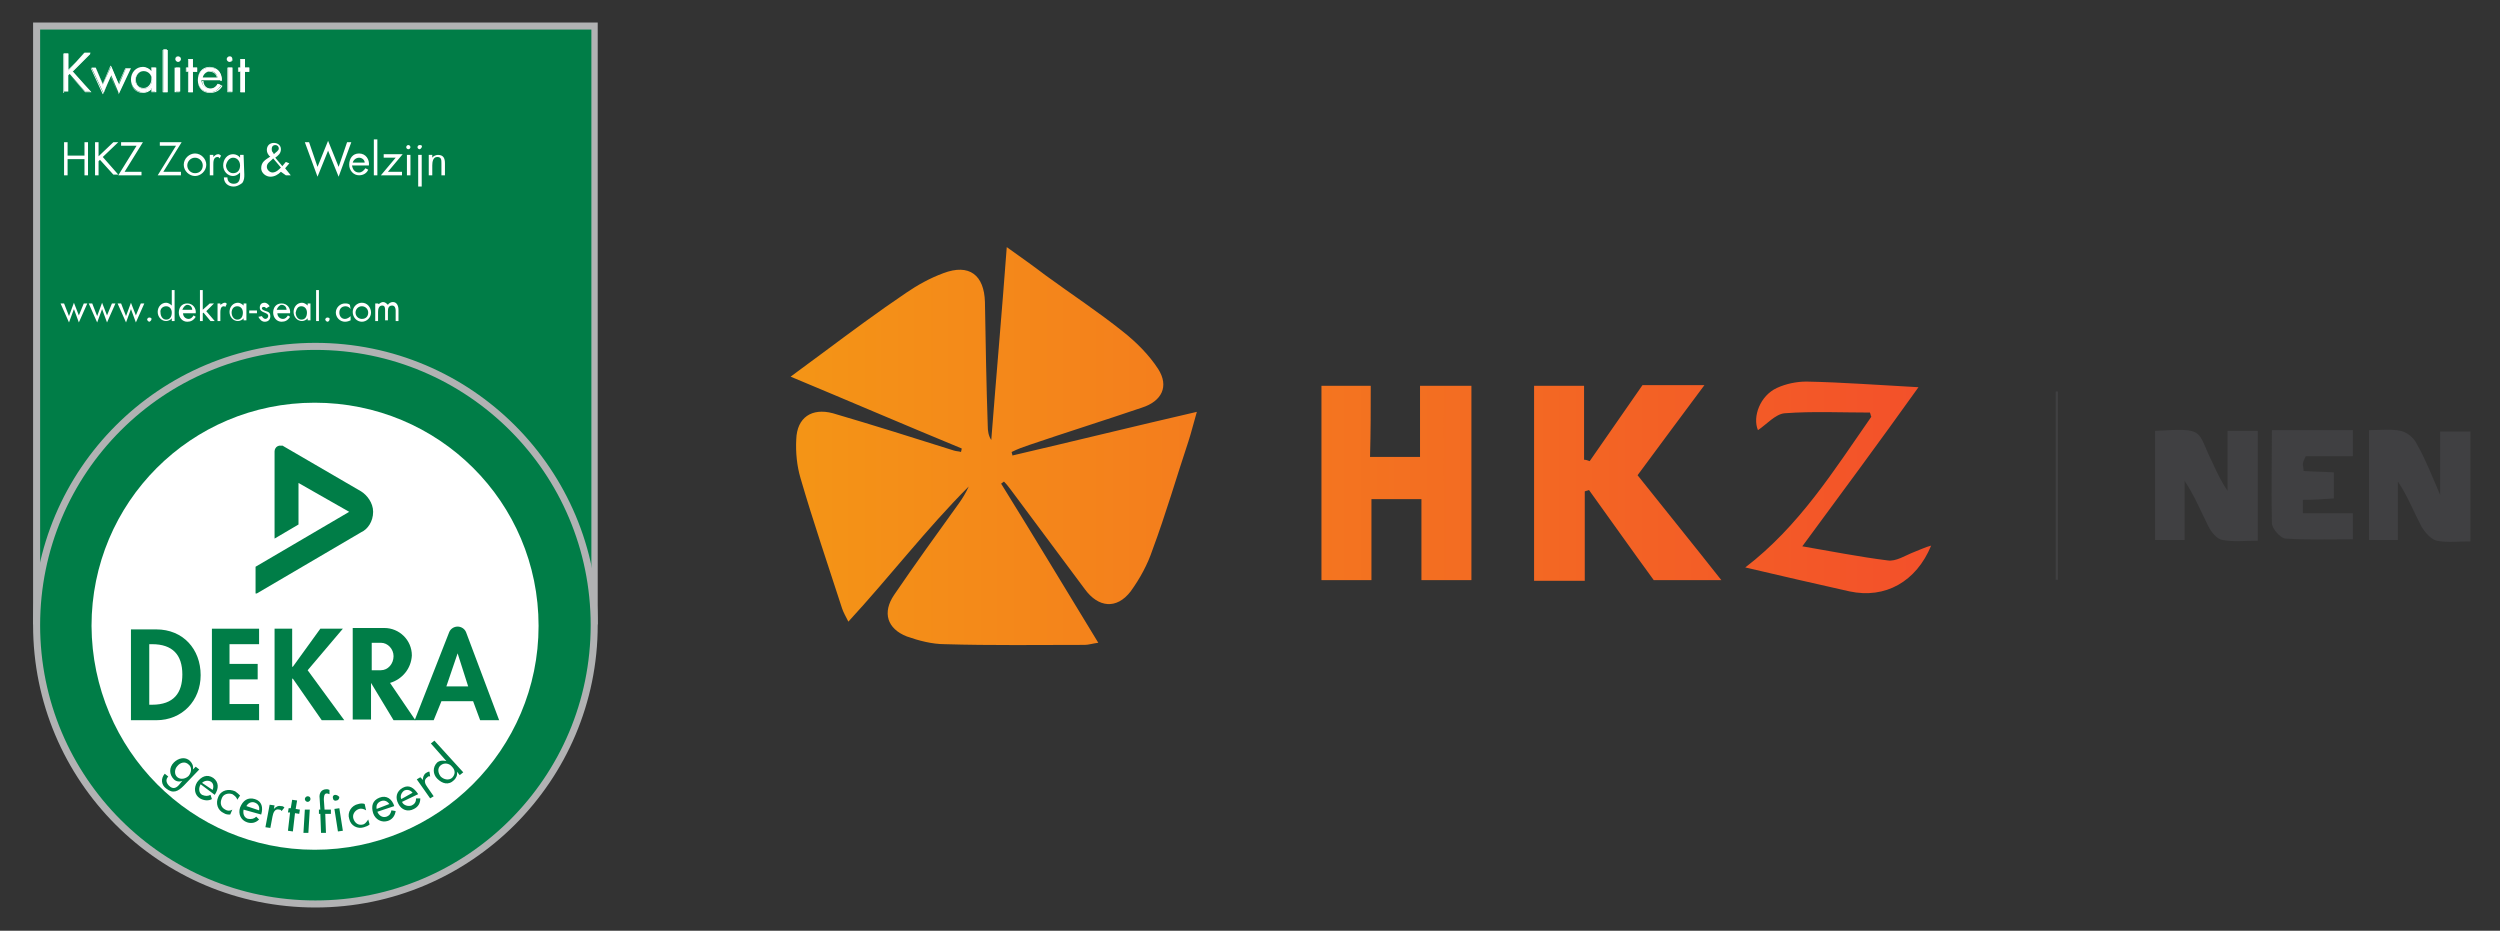 <?xml version="1.0" encoding="utf-8"?>
<!-- Generator: Adobe Illustrator 26.0.2, SVG Export Plug-In . SVG Version: 6.00 Build 0)  -->
<!DOCTYPE svg PUBLIC "-//W3C//DTD SVG 1.1//EN" "http://www.w3.org/Graphics/SVG/1.1/DTD/svg11.dtd">
<svg version="1.1" id="Laag_1" xmlns:x="http://ns.adobe.com/Extensibility/1.0/" xmlns:i="http://ns.adobe.com/AdobeIllustrator/10.0/" xmlns:graph="http://ns.adobe.com/Graphs/1.0/"
	 xmlns="http://www.w3.org/2000/svg" xmlns:xlink="http://www.w3.org/1999/xlink" x="0px" y="0px" width="355.1px" height="132.2px"
	 viewBox="0 0 355.1 132.2" style="enable-background:new 0 0 355.1 132.2;" xml:space="preserve">
<rect x="0" y="0" width="355.1" height="132.2" fill="#333333" stroke="none"/>
<style type="text/css">
	.st0{fill:#007D47;}
	.st1{fill:#B1B2B3;}
	.st2{fill:#FFFFFF;}
	.st3{fill-rule:evenodd;clip-rule:evenodd;fill:#007D47;}
	.st4{clip-path:url(#SVGID_00000149379868347410751670000018357011010108875951_);}
	.st5{fill:url(#SVGID_00000121242716574315450250000009667266114661449141_);}
	.st6{fill:#404042;}
</style>
<g>
	<g>
		<path class="st0" d="M5.2,3.7c0,28.2,0,56.3,0,84.5c26.5,0,52.8,0,79.3,0c0-28.2,0-56.3,0-84.5C58,3.7,31.6,3.7,5.2,3.7L5.2,3.7z"
			/>
	</g>
	<g>
		<path class="st1" d="M84.9,88.7H4.7V3.2h80.2V88.7z M5.7,87.7H84V4.2H5.7V87.7z"/>
	</g>
	<g>
		<path class="st0" d="M44.8,128.5c21.8,0,39.6-17.8,39.6-39.6S66.6,49.2,44.8,49.2S5.2,67,5.2,88.9S23,128.5,44.8,128.5L44.8,128.5
			z"/>
	</g>
	<g>
		<path class="st1" d="M44.8,128.9c-22.2,0-40.1-18-40.1-40.1c0-22.2,18-40.1,40.1-40.1c22.2,0,40.1,18,40.1,40.1
			C84.9,110.9,66.9,128.9,44.8,128.9z M44.8,49.7c-21.6,0-39.1,17.5-39.1,39.1s17.5,39.1,39.1,39.1s39.1-17.5,39.1-39.1
			S66.4,49.7,44.8,49.7z"/>
	</g>
	<g>
		<path class="st2" d="M44.7,120.7c17.5,0,31.8-14.2,31.8-31.8S62.3,57.2,44.7,57.2S13,71.4,13,88.9
			C13.1,106.5,27.2,120.7,44.7,120.7L44.7,120.7z"/>
	</g>
	<g>
		<path class="st3" d="M21.2,91.5h0.4c2.9,0,4.3,1.5,4.3,4.3c0,2.6-1.2,4.3-4.3,4.3h-0.4L21.2,91.5L21.2,91.5L21.2,91.5z
			 M18.6,102.3h3.6c3.7,0,6.3-2.8,6.3-6.4c0-3.7-2.5-6.5-6.3-6.5h-3.6V102.3L18.6,102.3L18.6,102.3z"/>
	</g>
	<g>
		<polygon class="st0" points="36.8,91.5 36.8,89.3 30.1,89.3 30.1,102.3 36.8,102.3 36.8,100 32.6,100 32.6,96.5 36.6,96.5 
			36.6,94.3 32.6,94.3 32.6,91.5 		"/>
	</g>
	<g>
		<path class="st3" d="M63.4,97.5l1.6-4.7l0,0l1.5,4.7H63.4L63.4,97.5L63.4,97.5z M58.9,102.3l4.9-12.5c0.2-0.5,0.7-0.8,1.2-0.8
			c0.5,0,1,0.3,1.2,0.8l4.7,12.5h-2.7l-1-2.7h-4.5l-1.1,2.7H58.9L58.9,102.3L58.9,102.3z"/>
	</g>
	<g>
		<polygon class="st0" points="41.6,94.7 41.5,94.7 41.5,89.3 39,89.3 39,102.3 41.5,102.3 41.5,96.4 41.6,96.4 45.7,102.3 
			48.9,102.3 43.7,95.2 48.7,89.3 45.5,89.3 		"/>
	</g>
	<g>
		<path class="st0" d="M55.4,97l3.6,5.3h-3.1L52.7,97v5.2h-2.6v-13h4.5c2.1,0,3.9,1.7,3.9,3.9C58.4,95,57.1,96.5,55.4,97L55.4,97
			L55.4,97z M54.1,91.3h-1.3v3.9h1.3c1,0,1.8-0.9,1.8-2C55.9,92.2,55.1,91.3,54.1,91.3L54.1,91.3L54.1,91.3z"/>
	</g>
	<g>
		<g>
			<g>
				<defs>
					<rect id="SVGID_1_" x="36.3" y="63.3" width="17.5" height="21"/>
				</defs>
				<clipPath id="SVGID_00000090259647891161579910000005869440235861376689_">
					<use xlink:href="#SVGID_1_"  style="overflow:visible;"/>
				</clipPath>
				<g style="clip-path:url(#SVGID_00000090259647891161579910000005869440235861376689_);">
					<path class="st0" d="M40.3,63.4l11,6.4c0.8,0.5,1.7,1.6,1.7,2.9c0,1.4-0.8,2.5-1.7,2.9l-15,8.8v-3.9l13.3-7.8l-7.2-4.1v5.9
						l-3.4,2V64.1c0-0.3,0.2-0.6,0.4-0.7C39.8,63.2,40.1,63.2,40.3,63.4L40.3,63.4L40.3,63.4z"/>
				</g>
			</g>
		</g>
	</g>
	<g>
		<path class="st2" d="M9.1,43.1H8.6l1.2,2.7l0.7-1.9l0.7,1.9l1.2-2.7h-0.5l-0.7,1.7L10.5,43l-0.7,1.9L9.1,43.1L9.1,43.1z
			 M13.1,43.1h-0.5l1.2,2.7l0.7-1.9l0.7,1.9l1.2-2.7h-0.5l-0.7,1.7L14.5,43l-0.7,1.9L13.1,43.1L13.1,43.1z M17.2,43.1h-0.5l1.2,2.7
			l0.7-1.9l0.7,1.9l1.2-2.7h-0.5l-0.7,1.7L18.6,43l-0.7,1.9L17.2,43.1L17.2,43.1z M21.2,45.1c-0.2,0-0.3,0.2-0.3,0.3
			s0.2,0.3,0.3,0.3s0.3-0.2,0.3-0.3C21.6,45.2,21.4,45.1,21.2,45.1L21.2,45.1z M23.6,43.5c0.5,0,0.8,0.4,0.8,0.9c0,0.5-0.2,1-0.8,1
			c-0.5,0-0.8-0.5-0.8-1C22.7,43.9,23.1,43.5,23.6,43.5L23.6,43.5z M24.4,45.6h0.4v-4.4h-0.4v2.2l0,0c-0.2-0.2-0.5-0.4-0.8-0.4
			c-0.7,0-1.2,0.6-1.2,1.3c0,0.7,0.5,1.3,1.2,1.3c0.3,0,0.7-0.2,0.8-0.4l0,0V45.6L24.4,45.6z M27.8,44.5c0.1-0.7-0.4-1.4-1.2-1.4
			c-0.8,0-1.2,0.6-1.2,1.3s0.5,1.3,1.2,1.3c0.5,0,0.9-0.2,1.2-0.7l-0.3-0.2c-0.2,0.3-0.4,0.5-0.7,0.5c-0.5,0-0.8-0.4-0.8-0.8
			L27.8,44.5L27.8,44.5z M25.9,44c0.1-0.3,0.4-0.7,0.7-0.7c0.4,0,0.7,0.3,0.7,0.7H25.9L25.9,44z M28.8,41.2h-0.4v4.4h0.4v-1.1
			l0.1-0.1l1,1.2h0.6l-1.2-1.4l1.1-1.1h-0.6L28.8,44V41.2L28.8,41.2z M31.3,43.1h-0.4v2.5h0.4v-1.2c0-0.3,0-0.9,0.5-0.9
			c0.1,0,0.2,0.1,0.2,0.1l0.2-0.4C32.2,43,32,43,31.9,43c-0.2,0-0.4,0.2-0.6,0.3l0,0L31.3,43.1L31.3,43.1z M33.7,43.5
			c0.5,0,0.8,0.4,0.8,0.9c0,0.5-0.2,1-0.8,1c-0.5,0-0.8-0.5-0.8-1C32.9,43.9,33.2,43.5,33.7,43.5L33.7,43.5z M35,43.1h-0.4v0.3l0,0
			c-0.2-0.2-0.5-0.4-0.8-0.4c-0.7,0-1.2,0.6-1.2,1.3c0,0.7,0.5,1.3,1.2,1.3c0.3,0,0.7-0.2,0.8-0.4l0,0v0.3H35V43.1L35,43.1z
			 M35.4,44.1v0.4h1.1v-0.4H35.4L35.4,44.1z M38.3,43.5c-0.1-0.2-0.4-0.5-0.7-0.5c-0.4,0-0.7,0.2-0.7,0.7c0,0.8,1.2,0.6,1.2,1.2
			c0,0.2-0.2,0.4-0.4,0.4c-0.2,0-0.4-0.2-0.5-0.4L36.7,45c0.2,0.4,0.5,0.7,0.9,0.7c0.5,0,0.8-0.3,0.8-0.8c0-0.4-0.2-0.6-0.6-0.7
			c-0.3-0.1-0.6-0.2-0.6-0.4c0-0.2,0.2-0.2,0.3-0.2c0.2,0,0.2,0.1,0.3,0.2L38.3,43.5L38.3,43.5z M41.2,44.5c0.1-0.7-0.4-1.4-1.2-1.4
			c-0.8,0-1.2,0.6-1.2,1.3s0.5,1.3,1.2,1.3c0.5,0,0.9-0.2,1.2-0.7l-0.3-0.2c-0.2,0.3-0.4,0.5-0.7,0.5c-0.5,0-0.8-0.4-0.8-0.8
			L41.2,44.5C41.2,44.4,41.2,44.5,41.2,44.5z M39.3,44c0.1-0.3,0.4-0.7,0.7-0.7c0.4,0,0.7,0.3,0.7,0.7H39.3L39.3,44z M42.8,43.5
			c0.5,0,0.8,0.4,0.8,0.9c0,0.5-0.2,1-0.8,1c-0.5,0-0.8-0.5-0.8-1C42.1,43.9,42.3,43.5,42.8,43.5L42.8,43.5z M44.1,43.1h-0.4v0.3
			l0,0c-0.2-0.2-0.5-0.4-0.8-0.4c-0.7,0-1.2,0.6-1.2,1.3c0,0.7,0.5,1.3,1.2,1.3c0.3,0,0.7-0.2,0.8-0.4l0,0v0.3h0.4V43.1L44.1,43.1z
			 M45.3,41.2h-0.4v4.4h0.4V41.2L45.3,41.2z M46.5,45.1c-0.2,0-0.3,0.2-0.3,0.3s0.2,0.3,0.3,0.3c0.2,0,0.3-0.2,0.3-0.3
			C46.9,45.2,46.7,45.1,46.5,45.1L46.5,45.1z M49.7,43.3c-0.2-0.2-0.5-0.2-0.7-0.2c-0.7,0-1.3,0.6-1.3,1.3c0,0.7,0.6,1.3,1.3,1.3
			c0.3,0,0.6-0.1,0.8-0.2v-0.6l0,0c-0.2,0.2-0.5,0.4-0.8,0.4c-0.5,0-0.8-0.4-0.8-0.9c0-0.5,0.3-0.9,0.9-0.9c0.3,0,0.6,0.2,0.7,0.4
			l0,0L49.7,43.3L49.7,43.3z M51.4,45.7c0.7,0,1.3-0.6,1.3-1.3S52.2,43,51.4,43c-0.7,0-1.3,0.6-1.3,1.3
			C50.1,45.1,50.7,45.7,51.4,45.7L51.4,45.7z M51.4,43.5c0.5,0,0.9,0.4,0.9,0.9c0,0.5-0.3,0.9-0.9,0.9c-0.5,0-0.9-0.4-0.9-0.9
			C50.5,43.9,50.9,43.5,51.4,43.5L51.4,43.5z M53.7,43.1h-0.4v2.5h0.4v-1.3c0-0.4,0.1-0.9,0.6-0.9c0.4,0,0.4,0.4,0.4,0.7v1.4h0.4
			v-1.3c0-0.4,0.1-0.8,0.6-0.8c0.4,0,0.5,0.4,0.5,0.7v1.5h0.4V44c0-0.5-0.2-1.1-0.8-1.1c-0.3,0-0.6,0.2-0.7,0.4
			c-0.2-0.2-0.4-0.4-0.7-0.4c-0.2,0-0.5,0.2-0.6,0.3l0,0L53.7,43.1L53.7,43.1z"/>
	</g>
	<g>
		<path class="st2" d="M9.6,22.1v-1.9H9.1v4.7h0.5v-2.3H12v2.3h0.5v-4.7H12v1.9H9.6L9.6,22.1z M14,22.2v-2h-0.5v4.7H14v-2l0.2-0.2
			l1.9,2.1h0.7l-2.2-2.5l2.2-2.1h-0.7L14,22.2L14,22.2z M17.7,24.4l2.6-4.2h-3.1v0.5h2.2l-2.6,4.2h3.3v-0.5H17.7L17.7,24.4z
			 M23.2,24.4l2.6-4.2h-3.1v0.5H25l-2.6,4.2h3.3v-0.5H23.2L23.2,24.4z M27.7,25c0.8,0,1.6-0.7,1.6-1.6c0-0.8-0.7-1.6-1.6-1.6
			c-0.8,0-1.6,0.7-1.6,1.6C26.1,24.3,26.9,25,27.7,25L27.7,25z M27.7,22.4c0.6,0,1.1,0.5,1.1,1.1c0,0.6-0.4,1.1-1.1,1.1
			c-0.6,0-1.1-0.5-1.1-1.1C26.6,22.9,27.1,22.4,27.7,22.4L27.7,22.4z M30.3,22h-0.5v2.9h0.5v-1.5c0-0.4,0-1.1,0.6-1.1
			c0.2,0,0.2,0.1,0.3,0.2l0.2-0.4c-0.2-0.1-0.2-0.2-0.4-0.2c-0.3,0-0.5,0.2-0.7,0.4l0,0L30.3,22C30.4,22,30.3,22,30.3,22z
			 M33.1,22.4c0.6,0,1,0.5,1,1.1c0,0.6-0.3,1.1-1,1.1c-0.6,0-1-0.6-1-1.1C32.2,22.9,32.6,22.4,33.1,22.4L33.1,22.4z M34.6,22h-0.5
			v0.4l0,0c-0.2-0.3-0.6-0.5-1-0.5c-0.8,0-1.4,0.7-1.4,1.6c0,0.8,0.6,1.5,1.4,1.5c0.4,0,0.7-0.2,1-0.5l0,0v0.4
			c0,0.7-0.2,1.2-0.9,1.2c-0.5,0-0.9-0.3-0.9-0.9h-0.5c0,0.8,0.6,1.3,1.4,1.3c0.4,0,0.8-0.2,1.2-0.5c0.3-0.4,0.3-0.8,0.3-1.2
			L34.6,22C34.7,22,34.6,22,34.6,22z M38.9,21.9l-0.1-0.2c-0.2-0.2-0.2-0.3-0.2-0.6c0-0.3,0.2-0.5,0.5-0.5s0.5,0.2,0.5,0.5
			S39.2,21.6,38.9,21.9L38.9,21.9L38.9,21.9z M40.6,24.9h0.7l-0.8-1l0.6-0.7L40.6,23l-0.5,0.6l-1-1.2c0.4-0.3,0.8-0.6,0.8-1.2
			c0-0.6-0.5-0.9-1-0.9c-0.6,0-1,0.4-1,1c0,0.4,0.2,0.7,0.5,1h-0.1c-0.6,0.4-1.2,0.7-1.2,1.6c0,0.7,0.7,1.2,1.3,1.2
			c0.6,0,1.1-0.3,1.5-0.7L40.6,24.9L40.6,24.9z M38.8,22.5l1.1,1.3c-0.3,0.3-0.7,0.7-1.2,0.7c-0.4,0-0.8-0.4-0.8-0.8
			c0-0.5,0.4-0.7,0.7-1L38.8,22.5L38.8,22.5z M43.9,20.2h-0.6l1.8,4.9l1.5-3.7l1.5,3.7l1.8-4.9h-0.6l-1.2,3.5L46.6,20l-1.5,3.7
			L43.9,20.2L43.9,20.2z M52.4,23.5c0.1-0.8-0.4-1.7-1.4-1.7c-0.9,0-1.4,0.7-1.4,1.6c0,0.8,0.6,1.5,1.4,1.5c0.6,0,1.1-0.3,1.3-0.8
			l-0.4-0.2c-0.2,0.3-0.5,0.6-0.9,0.6c-0.6,0-0.9-0.4-1-1L52.4,23.5L52.4,23.5z M50.1,23.1c0.1-0.4,0.5-0.7,0.9-0.7s0.8,0.3,0.8,0.7
			H50.1L50.1,23.1z M53.6,19.8h-0.5v5.1h0.5V19.8L53.6,19.8z M55.1,24.4l2.1-2.5h-2.7v0.5h1.7l-2.1,2.5h3v-0.5H55.1L55.1,24.4z
			 M58.3,22h-0.5v2.9h0.5V22L58.3,22z M58,20.6c-0.2,0-0.3,0.2-0.3,0.3c0,0.2,0.2,0.3,0.3,0.3c0.2,0,0.3-0.2,0.3-0.3
			S58.2,20.6,58,20.6L58,20.6z M59.9,22h-0.5v4.5h0.5V22L59.9,22z M59.6,20.6c-0.2,0-0.3,0.2-0.3,0.3c0,0.2,0.2,0.3,0.3,0.3
			s0.3-0.2,0.3-0.3C60,20.7,59.9,20.6,59.6,20.6L59.6,20.6z M61.4,22h-0.5v2.9h0.5v-1.4c0-0.5,0.1-1.2,0.7-1.2
			c0.6,0,0.6,0.4,0.6,0.9v1.7h0.5v-1.7c0-0.7-0.2-1.2-1-1.2c-0.3,0-0.7,0.2-0.8,0.4l0,0V22L61.4,22z"/>
	</g>
	<g>
		<path class="st0" d="M25.2,110.4c-0.5-0.4-0.4-1.2,0-1.6c0.4-0.5,1.1-0.7,1.6-0.2c0.5,0.4,0.4,1.1,0,1.6
			C26.4,110.6,25.7,110.8,25.2,110.4L25.2,110.4z M28.3,109.3l-0.5-0.4l-0.4,0.4l0,0c0.1-0.5-0.1-0.9-0.4-1.2
			c-0.7-0.7-1.7-0.4-2.3,0.2c-0.7,0.7-0.7,1.7,0,2.4c0.3,0.3,0.8,0.4,1.2,0.2l0,0l-0.4,0.5c-0.4,0.5-0.9,0.8-1.5,0.2
			c-0.4-0.4-0.5-0.9-0.1-1.3l-0.5-0.4c-0.6,0.7-0.5,1.6,0.2,2.1c1,0.8,1.7,0.4,2.5-0.4L28.3,109.3L28.3,109.3z M30.5,112.9
			L30.5,112.9c0.6-0.9,0.6-1.8-0.2-2.4c-0.9-0.6-1.7-0.2-2.3,0.6c-0.5,0.8-0.4,1.8,0.4,2.3c0.5,0.3,1.2,0.4,1.7,0.1l-0.2-0.6
			c-0.4,0.2-0.7,0.2-1.2,0c-0.5-0.3-0.5-1-0.2-1.5L30.5,112.9L30.5,112.9z M28.7,111.2c0.3-0.3,0.8-0.4,1.2-0.2s0.5,0.7,0.3,1.2
			L28.7,111.2L28.7,111.2z M34.1,113c-0.2-0.2-0.4-0.4-0.7-0.6c-0.9-0.4-2-0.2-2.4,0.8c-0.4,0.9-0.1,1.9,0.8,2.3
			c0.3,0.2,0.6,0.2,0.9,0.2l0.3-0.7c-0.3,0.2-0.7,0.2-1,0c-0.6-0.3-0.8-0.9-0.5-1.6c0.2-0.6,0.9-0.8,1.5-0.6
			c0.3,0.2,0.6,0.4,0.7,0.8L34.1,113L34.1,113z M37.1,115.7L37.1,115.7c0.3-1,0.1-1.9-0.9-2.2c-1-0.3-1.7,0.2-2.1,1.2
			c-0.3,0.9,0.1,1.8,1,2.1c0.6,0.2,1.2,0.1,1.7-0.4l-0.4-0.4c-0.3,0.3-0.7,0.4-1.2,0.3c-0.6-0.2-0.7-0.8-0.6-1.3L37.1,115.7
			L37.1,115.7z M35,114.5c0.2-0.4,0.7-0.7,1.2-0.5c0.5,0.2,0.7,0.6,0.6,1.1L35,114.5L35,114.5z M39,114.4l-0.7-0.1l-0.6,3.2l0.7,0.1
			l0.3-1.6c0.1-0.5,0.3-1.2,1-1c0.2,0,0.2,0.1,0.3,0.2l0.4-0.5c-0.2-0.2-0.3-0.2-0.5-0.2c-0.4-0.1-0.7,0.1-1,0.4l0,0L39,114.4
			L39,114.4z M41.9,115.5l0.6,0.1l0.1-0.6l-0.6-0.1l0.2-1.2l-0.7-0.1l-0.2,1.2H41l-0.1,0.6h0.3l-0.3,2.6l0.7,0.1L41.9,115.5
			L41.9,115.5z M44,115h-0.7l-0.2,3.3h0.7L44,115L44,115z M43.7,113.1c-0.2,0-0.4,0.2-0.4,0.4c0,0.2,0.2,0.4,0.4,0.4
			s0.4-0.2,0.4-0.4C44.1,113.3,44,113.1,43.7,113.1L43.7,113.1z M46.8,112.2c-0.2-0.1-0.3-0.1-0.4-0.1c-0.8,0-1.1,0.6-1,1.3l0.1,1.6
			h-0.2v0.6h0.2l0.1,2.7h0.7l-0.1-2.7H47V115h-0.9l-0.1-1.4c0-0.3,0-0.9,0.4-0.9c0.2,0,0.3,0.1,0.4,0.1L46.8,112.2L46.8,112.2z
			 M48.2,114.8l-0.7,0.1l0.5,3.2l0.7-0.1L48.2,114.8L48.2,114.8z M47.6,112.9c-0.2,0-0.4,0.2-0.3,0.5c0,0.2,0.2,0.4,0.5,0.3
			c0.2,0,0.4-0.2,0.4-0.5C48.1,113.1,47.9,112.9,47.6,112.9L47.6,112.9z M51.8,114.2c-0.2-0.1-0.6-0.1-0.9,0c-1,0.2-1.6,1.2-1.3,2.1
			c0.2,1,1.2,1.5,2.1,1.2c0.3-0.1,0.6-0.2,0.8-0.4l-0.2-0.7c-0.2,0.3-0.4,0.6-0.7,0.7c-0.7,0.2-1.2-0.2-1.4-0.8s0.2-1.2,0.8-1.4
			c0.3-0.1,0.7,0,1,0.2L51.8,114.2L51.8,114.2z M56,114.5L56,114.5c-0.3-1-1.1-1.6-2.1-1.2c-1,0.4-1.2,1.2-0.9,2.2
			c0.3,0.9,1.2,1.4,2.1,1.1c0.6-0.2,1-0.7,1.1-1.4l-0.6-0.1c-0.1,0.4-0.2,0.7-0.7,0.9c-0.6,0.2-1.1-0.2-1.3-0.7L56,114.5L56,114.5z
			 M53.5,114.9c-0.1-0.5,0.1-0.9,0.6-1.1c0.5-0.2,0.9,0,1.2,0.4L53.5,114.9L53.5,114.9z M59.4,112.8L59.4,112.8
			c-0.6-0.9-1.3-1.4-2.2-0.9c-0.9,0.5-1.1,1.4-0.6,2.3c0.4,0.8,1.3,1.2,2.2,0.7c0.6-0.3,0.9-0.8,0.9-1.5h-0.6c0,0.5-0.2,0.8-0.6,1
			c-0.5,0.2-1.2,0-1.4-0.5L59.4,112.8L59.4,112.8z M57,113.5c-0.2-0.4,0-0.9,0.4-1.2c0.4-0.2,0.9-0.1,1.2,0.3L57,113.5L57,113.5z
			 M59.7,110.4l-0.5,0.3l1.9,2.7l0.5-0.3l-0.9-1.3c-0.3-0.4-0.6-1,0-1.4c0.1-0.1,0.2-0.2,0.4-0.1l-0.1-0.7c-0.2,0-0.3,0.1-0.5,0.2
			c-0.3,0.2-0.5,0.7-0.4,1l0,0L59.7,110.4L59.7,110.4z M64.2,110.5c-0.5,0.4-1.2,0.2-1.6-0.2c-0.4-0.5-0.5-1.2,0-1.6
			c0.5-0.4,1.2-0.3,1.6,0.2C64.7,109.4,64.7,110,64.2,110.5L64.2,110.5z M65.3,110.1l0.5-0.4l-4.1-4.5l-0.5,0.4l2.2,2.5l0,0
			c-0.5-0.1-0.9-0.1-1.3,0.2c-0.7,0.7-0.6,1.7,0,2.3c0.7,0.7,1.6,1,2.4,0.2c0.3-0.3,0.5-0.7,0.4-1.2l0,0L65.3,110.1L65.3,110.1z"/>
	</g>
	<g>
		<path class="st2" d="M9.7,10V7.6H9.1V13h0.6v-2.3l0.2-0.2l2.2,2.5h0.8l-2.6-2.9l2.6-2.6H12L9.7,10L9.7,10z M13.6,9.6H13l1.7,3.6
			l1.1-2.5l1.1,2.6l1.7-3.6h-0.7l-1,2.3l-1.1-2.6L14.6,12L13.6,9.6L13.6,9.6z M20.4,10.1c0.7,0,1.2,0.6,1.2,1.2s-0.4,1.3-1.2,1.3
			c-0.7,0-1.2-0.7-1.2-1.3C19.3,10.7,19.7,10.1,20.4,10.1L20.4,10.1z M22.1,9.6h-0.6v0.5l0,0c-0.2-0.3-0.7-0.6-1.2-0.6
			c-1,0-1.7,0.8-1.7,1.8c0,0.9,0.7,1.8,1.7,1.8c0.5,0,0.9-0.2,1.2-0.6l0,0v0.5h0.6V9.6L22.1,9.6z M23.8,7.1h-0.6v6h0.6V7.1L23.8,7.1
			z M25.5,9.6H25V13h0.6V9.6L25.5,9.6z M25.3,8c-0.2,0-0.4,0.2-0.4,0.4s0.2,0.4,0.4,0.4c0.2,0,0.4-0.2,0.4-0.4S25.5,8,25.3,8L25.3,8
			z M27.4,10.2h0.6V9.6h-0.6V8.4h-0.6v1.2h-0.3v0.6h0.3v2.9h0.6V10.2L27.4,10.2z M31.5,11.5c0.1-1-0.5-1.9-1.7-1.9
			c-1.1,0-1.7,0.8-1.7,1.8s0.7,1.7,1.7,1.7c0.7,0,1.2-0.3,1.6-1l-0.5-0.2c-0.2,0.4-0.6,0.7-1.1,0.7c-0.7,0-1.1-0.5-1.2-1.2H31.5
			L31.5,11.5z M28.8,11c0.1-0.5,0.6-0.9,1.1-0.9c0.5,0,0.9,0.4,1,0.9H28.8L28.8,11z M33,9.6h-0.6V13H33V9.6L33,9.6z M32.6,8
			c-0.2,0-0.4,0.2-0.4,0.4s0.2,0.4,0.4,0.4c0.2,0,0.4-0.2,0.4-0.4S32.9,8,32.6,8L32.6,8z M34.8,10.2h0.6V9.6h-0.6V8.4h-0.6v1.2h-0.3
			v0.6h0.3v2.9h0.6L34.8,10.2L34.8,10.2z"/>
	</g>
	<g>
		<path class="st2" d="M14.6,13.4l-1.7-3.7h0.7l1,2.2l1.1-2.6l1.1,2.6l1-2.2h0.7l0,0l-1.7,3.7v-0.1l-1.1-2.5L14.6,13.4z M15.7,10.7
			l1.1,2.6l1.7-3.6h-0.6L16.8,12V12l-1.1-2.5L14.6,12l-1-2.3h-0.6l1.7,3.6L15.7,10.7z M29.8,13.2c-1,0-1.7-0.7-1.7-1.8
			c0-1.3,0.8-1.9,1.7-1.9c0.5,0,0.9,0.2,1.2,0.5c0.3,0.3,0.5,0.9,0.5,1.5l0,0h-2.6c0,0.7,0.5,1.1,1.1,1.1c0.4,0,0.7-0.2,1-0.7l0,0
			l0.6,0.3l0,0C31.2,12.9,30.6,13.2,29.8,13.2z M29.8,9.6c-0.8,0-1.7,0.6-1.7,1.8c0,1,0.7,1.7,1.7,1.7c0.7,0,1.2-0.3,1.6-0.9L31,12
			c-0.2,0.5-0.6,0.7-1.1,0.7c-0.7,0-1.2-0.5-1.2-1.2l0,0h2.6c0-0.6-0.2-1.1-0.5-1.4C30.7,9.7,30.3,9.6,29.8,9.6z M20.3,13.2
			c-1.1,0-1.7-0.9-1.7-1.8c0-0.9,0.6-1.8,1.7-1.8c0.4,0,0.8,0.2,1.2,0.6V9.6h0.7v3.5h-0.7v-0.4C21.2,13,20.8,13.2,20.3,13.2z
			 M20.3,9.6c-1.1,0-1.7,0.9-1.7,1.8c0,0.8,0.6,1.7,1.6,1.7c0.5,0,0.8-0.2,1.2-0.6l0,0h0.1V13H22V9.7h-0.5v0.5l0,0l0,0
			C21.2,9.8,20.8,9.6,20.3,9.6z M34.8,13.1h-0.7v-2.9h-0.3V9.6h0.3V8.4h0.7v1.2h0.6v0.6h-0.6V13.1z M34.2,13h0.5v-2.9h0.6V9.7h-0.6
			V8.5h-0.5v1.2h-0.3v0.5h0.3V13z M33,13.1h-0.7V9.6H33V13.1z M32.4,13h0.5V9.7h-0.5V13z M27.4,13.1h-0.7v-2.9h-0.3V9.6h0.3V8.4h0.7
			v1.2H28v0.6h-0.6V13.1z M26.8,13h0.5v-2.9h0.6V9.7h-0.6V8.5h-0.5v1.2h-0.3v0.5h0.3V13z M25.5,13.1h-0.7V9.6h0.7V13.1z M25,13h0.5
			V9.7H25V13z M23.8,13.1h-0.7v-6h0.7V13.1z M23.2,13h0.5v-6h-0.5V13z M13,13.1h-0.9l-2.2-2.5l-0.2,0.2v2.4H9V7.6h0.7v2.3L12,7.6
			h0.8v0.1l-2.6,2.6L13,13.1z M12.1,13h0.7l-2.6-2.9l2.6-2.6H12L9.7,10H9.6V7.7H9.1v5.5h0.6v-2.4l0.2-0.2L12.1,13z M20.4,12.6
			c-0.6,0-1.2-0.5-1.2-1.3c0-0.7,0.6-1.2,1.2-1.2c0.7,0,1.2,0.5,1.2,1.2C21.6,12,21.2,12.6,20.4,12.6z M20.4,10.1
			c-0.5,0-1.1,0.4-1.1,1.2c0,0.6,0.3,1.2,1.1,1.2c0.7,0,1.1-0.7,1.1-1.2C21.6,10.6,21.1,10.1,20.4,10.1z M30.9,11h-2.1l0,0
			c0.1-0.5,0.6-0.9,1.1-0.9C30.3,10.1,30.8,10.5,30.9,11L30.9,11z M28.8,11h2c-0.1-0.5-0.5-0.8-1-0.8C29.4,10.1,28.9,10.5,28.8,11z
			 M32.6,8.8c-0.2,0-0.4-0.2-0.4-0.4S32.4,8,32.6,8c0.2,0,0.4,0.2,0.4,0.4C33.1,8.6,32.9,8.8,32.6,8.8z M32.6,8
			c-0.2,0-0.4,0.2-0.4,0.4s0.2,0.4,0.4,0.4c0.2,0,0.4-0.2,0.4-0.4S32.9,8,32.6,8z M25.3,8.8c-0.2,0-0.4-0.2-0.4-0.4S25,8,25.3,8
			c0.2,0,0.4,0.2,0.4,0.4S25.5,8.8,25.3,8.8z M25.3,8c-0.2,0-0.4,0.2-0.4,0.4s0.2,0.4,0.4,0.4c0.2,0,0.4-0.2,0.4-0.4
			C25.6,8.2,25.5,8,25.3,8z"/>
	</g>
</g>
<linearGradient id="SVGID_00000179640677385191328480000005649594380060199336_" gradientUnits="userSpaceOnUse" x1="112.272" y1="63.306" x2="274.311" y2="63.306">
	<stop  offset="0" style="stop-color:#F49516"/>
	<stop  offset="1" style="stop-color:#F3502A"/>
</linearGradient>
<path style="fill:url(#SVGID_00000179640677385191328480000005649594380060199336_);" d="M136.6,63.7c-8-3.3-15.9-6.7-24.3-10.2
	c1.8-1.3,3.2-2.4,4.6-3.4c3.9-2.9,7.8-5.8,11.8-8.5c1.6-1.1,3.4-2.1,5.3-2.8c3.7-1.4,5.8,0.3,5.9,4.1c0.1,5.9,0.2,11.7,0.4,17.6
	c0,0.7,0.1,1.4,0.5,2c0.7-9,1.5-18,2.2-27.4c2.1,1.5,3.8,2.7,5.5,4c3.7,2.7,7.5,5.2,11,8c1.9,1.5,3.7,3.3,5,5.3
	c1.6,2.5,0.5,4.6-2.3,5.5c-5.3,1.8-10.7,3.5-16,5.3c-0.9,0.3-1.7,0.6-2.5,1c0,0.2,0.1,0.3,0.1,0.5c8.6-2,17.1-4.1,26.2-6.2
	c-0.5,1.7-0.8,3-1.2,4.2c-1.7,5.1-3.2,10.3-5.1,15.4c-0.7,2.1-1.8,4.1-3.1,5.9c-2,2.6-4.6,2.3-6.5-0.3c-3.5-4.7-7-9.4-10.5-14.1
	c-0.3-0.4-0.6-0.8-1-1.2c-0.1,0.1-0.3,0.2-0.4,0.3c4.6,7.4,9.1,14.9,13.8,22.6c-0.8,0.1-1.4,0.3-1.9,0.3c-6.6,0-13.3,0.1-19.9-0.1
	c-1.8,0-3.7-0.5-5.4-1.1c-2.8-1.1-3.5-3.4-1.8-5.9c3-4.4,6.1-8.7,9.2-13c0.5-0.7,1-1.5,1.4-2.4c-6,6-11.2,12.8-17.1,19.2
	c-0.4-0.8-0.7-1.3-0.9-1.9c-2-6.2-4.1-12.3-5.9-18.5c-0.5-1.7-0.7-3.6-0.6-5.5c0.1-3.1,2.2-4.5,5.2-3.7c5.8,1.7,11.5,3.5,17.2,5.3
	c0.3,0.1,0.7,0.1,1,0.2C136.5,64.1,136.6,63.9,136.6,63.7z M217.9,82.5c2.4,0,4.6,0,7.2,0c0-4.3,0-8.5,0-12.7
	c0.2-0.1,0.4-0.1,0.6-0.2c3.1,4.3,6.2,8.7,9.2,12.8c3.3,0,6.2,0,9.6,0c-4.1-5.2-8-10-11.9-14.9c3.2-4.3,6.2-8.4,9.5-12.8
	c-3.2,0-6,0-8.8,0c-2.5,3.6-5,7.2-7.5,10.8c-0.3-0.1-0.5-0.2-0.8-0.2c0-3.5,0-7,0-10.5c-2.6,0-4.8,0-7.1,0
	C217.9,64,217.9,73.2,217.9,82.5z M194.7,54.8c-2.5,0-4.8,0-7,0c0,9.3,0,18.4,0,27.6c2.4,0,4.6,0,7.1,0c0-3.9,0-7.6,0-11.5
	c2.5,0,4.6,0,7.1,0c0,3.9,0,7.7,0,11.5c2.5,0,4.8,0,7.1,0c0-9.3,0-18.4,0-27.6c-2.4,0-4.7,0-7.3,0c0,3.4,0,6.7,0,10.1
	c-2.4,0-4.5,0-7.1,0C194.7,61.3,194.7,58.1,194.7,54.8z M272.5,55c-5.6-0.3-10.8-0.7-15.9-0.8c-1.4,0-2.9,0.3-4.2,0.9
	c-2.4,1.1-3.5,4.1-2.7,6c1.2-0.8,2.5-2.3,3.8-2.4c4-0.3,8.1-0.1,12.1-0.1c0.1,0.2,0.1,0.4,0.2,0.6c-5.3,7.6-10.2,15.5-17.9,21.4
	c5.1,1.2,9.9,2.3,14.8,3.4c5.1,1.1,9.5-1.4,11.6-6.5c-0.8,0.2-1.6,0.6-2.4,0.9c-1.3,0.5-2.6,1.4-3.8,1.2c-4-0.5-8-1.3-12.1-2
	C261.6,70,267,62.7,272.5,55z"/>
<g>
	<path class="st6" d="M336.5,61.1c1.6,0,3.1-0.2,4.5,0.1c0.9,0.2,1.9,1,2.3,1.9c1.2,2.1,2.1,4.4,3.3,7.2c0-3.3,0-6.1,0-9
		c1.5,0,2.8,0,4.3,0c0,5.1,0,10.2,0,15.6c-1.7,0-3.3,0.2-4.8-0.1c-0.8-0.2-1.7-1.2-2.2-2.1c-1.1-2.1-1.9-4.2-3.3-6.3
		c0,2.7,0,5.4,0,8.3c-1.4,0-2.7,0-4.1,0C336.5,71.5,336.5,66.5,336.5,61.1z"/>
	<path class="st6" d="M306.1,61.2c7.3-0.4,5.8-0.2,8.2,4.6c0.6,1.3,1.2,2.6,2.1,3.9c0-1.4,0-2.8,0-4.2c0-1.4,0-2.7,0-4.3
		c1.5,0,2.8,0,4.3,0c0,2.6,0,5.1,0,7.6c0,2.5,0,5.1,0,8c-1.8,0-3.4,0.2-5-0.1c-0.8-0.1-1.6-1.1-2-1.9c-1.1-2.2-2-4.4-3.4-6.5
		c0,2.8,0,5.5,0,8.4c-1.5,0-2.7,0-4.2,0C306.1,71.5,306.1,66.4,306.1,61.2z"/>
	<path class="st6" d="M322.7,61.1c4,0,7.7,0,11.5,0c0,1.2,0,2.3,0,3.7c-2.2,0-4.5,0-6.7,0c-0.2,0.5-0.4,0.8-0.4,1.1
		c0,0.3,0.1,0.6,0.1,1c1.4,0.1,2.8,0.1,4.3,0.2c0,1.2,0,2.4,0,3.7c-1.5,0.1-2.9,0.2-4.4,0.2c0,0.6,0,1.1,0,1.9c2.4,0,4.7,0,7.1,0
		c0,1.3,0,2.4,0,3.7c-3.2,0-6.4,0.1-9.6-0.1c-0.7-0.1-1.9-1.4-1.9-2.2C322.6,70.1,322.7,65.7,322.7,61.1z"/>
	<path class="st6" d="M292,82.4c0-8.9,0-17.9,0-26.8c0.1,0,0.2,0,0.3,0c0,8.9,0,17.9,0,26.8C292.2,82.3,292.1,82.3,292,82.4z"/>
</g>
</svg>
